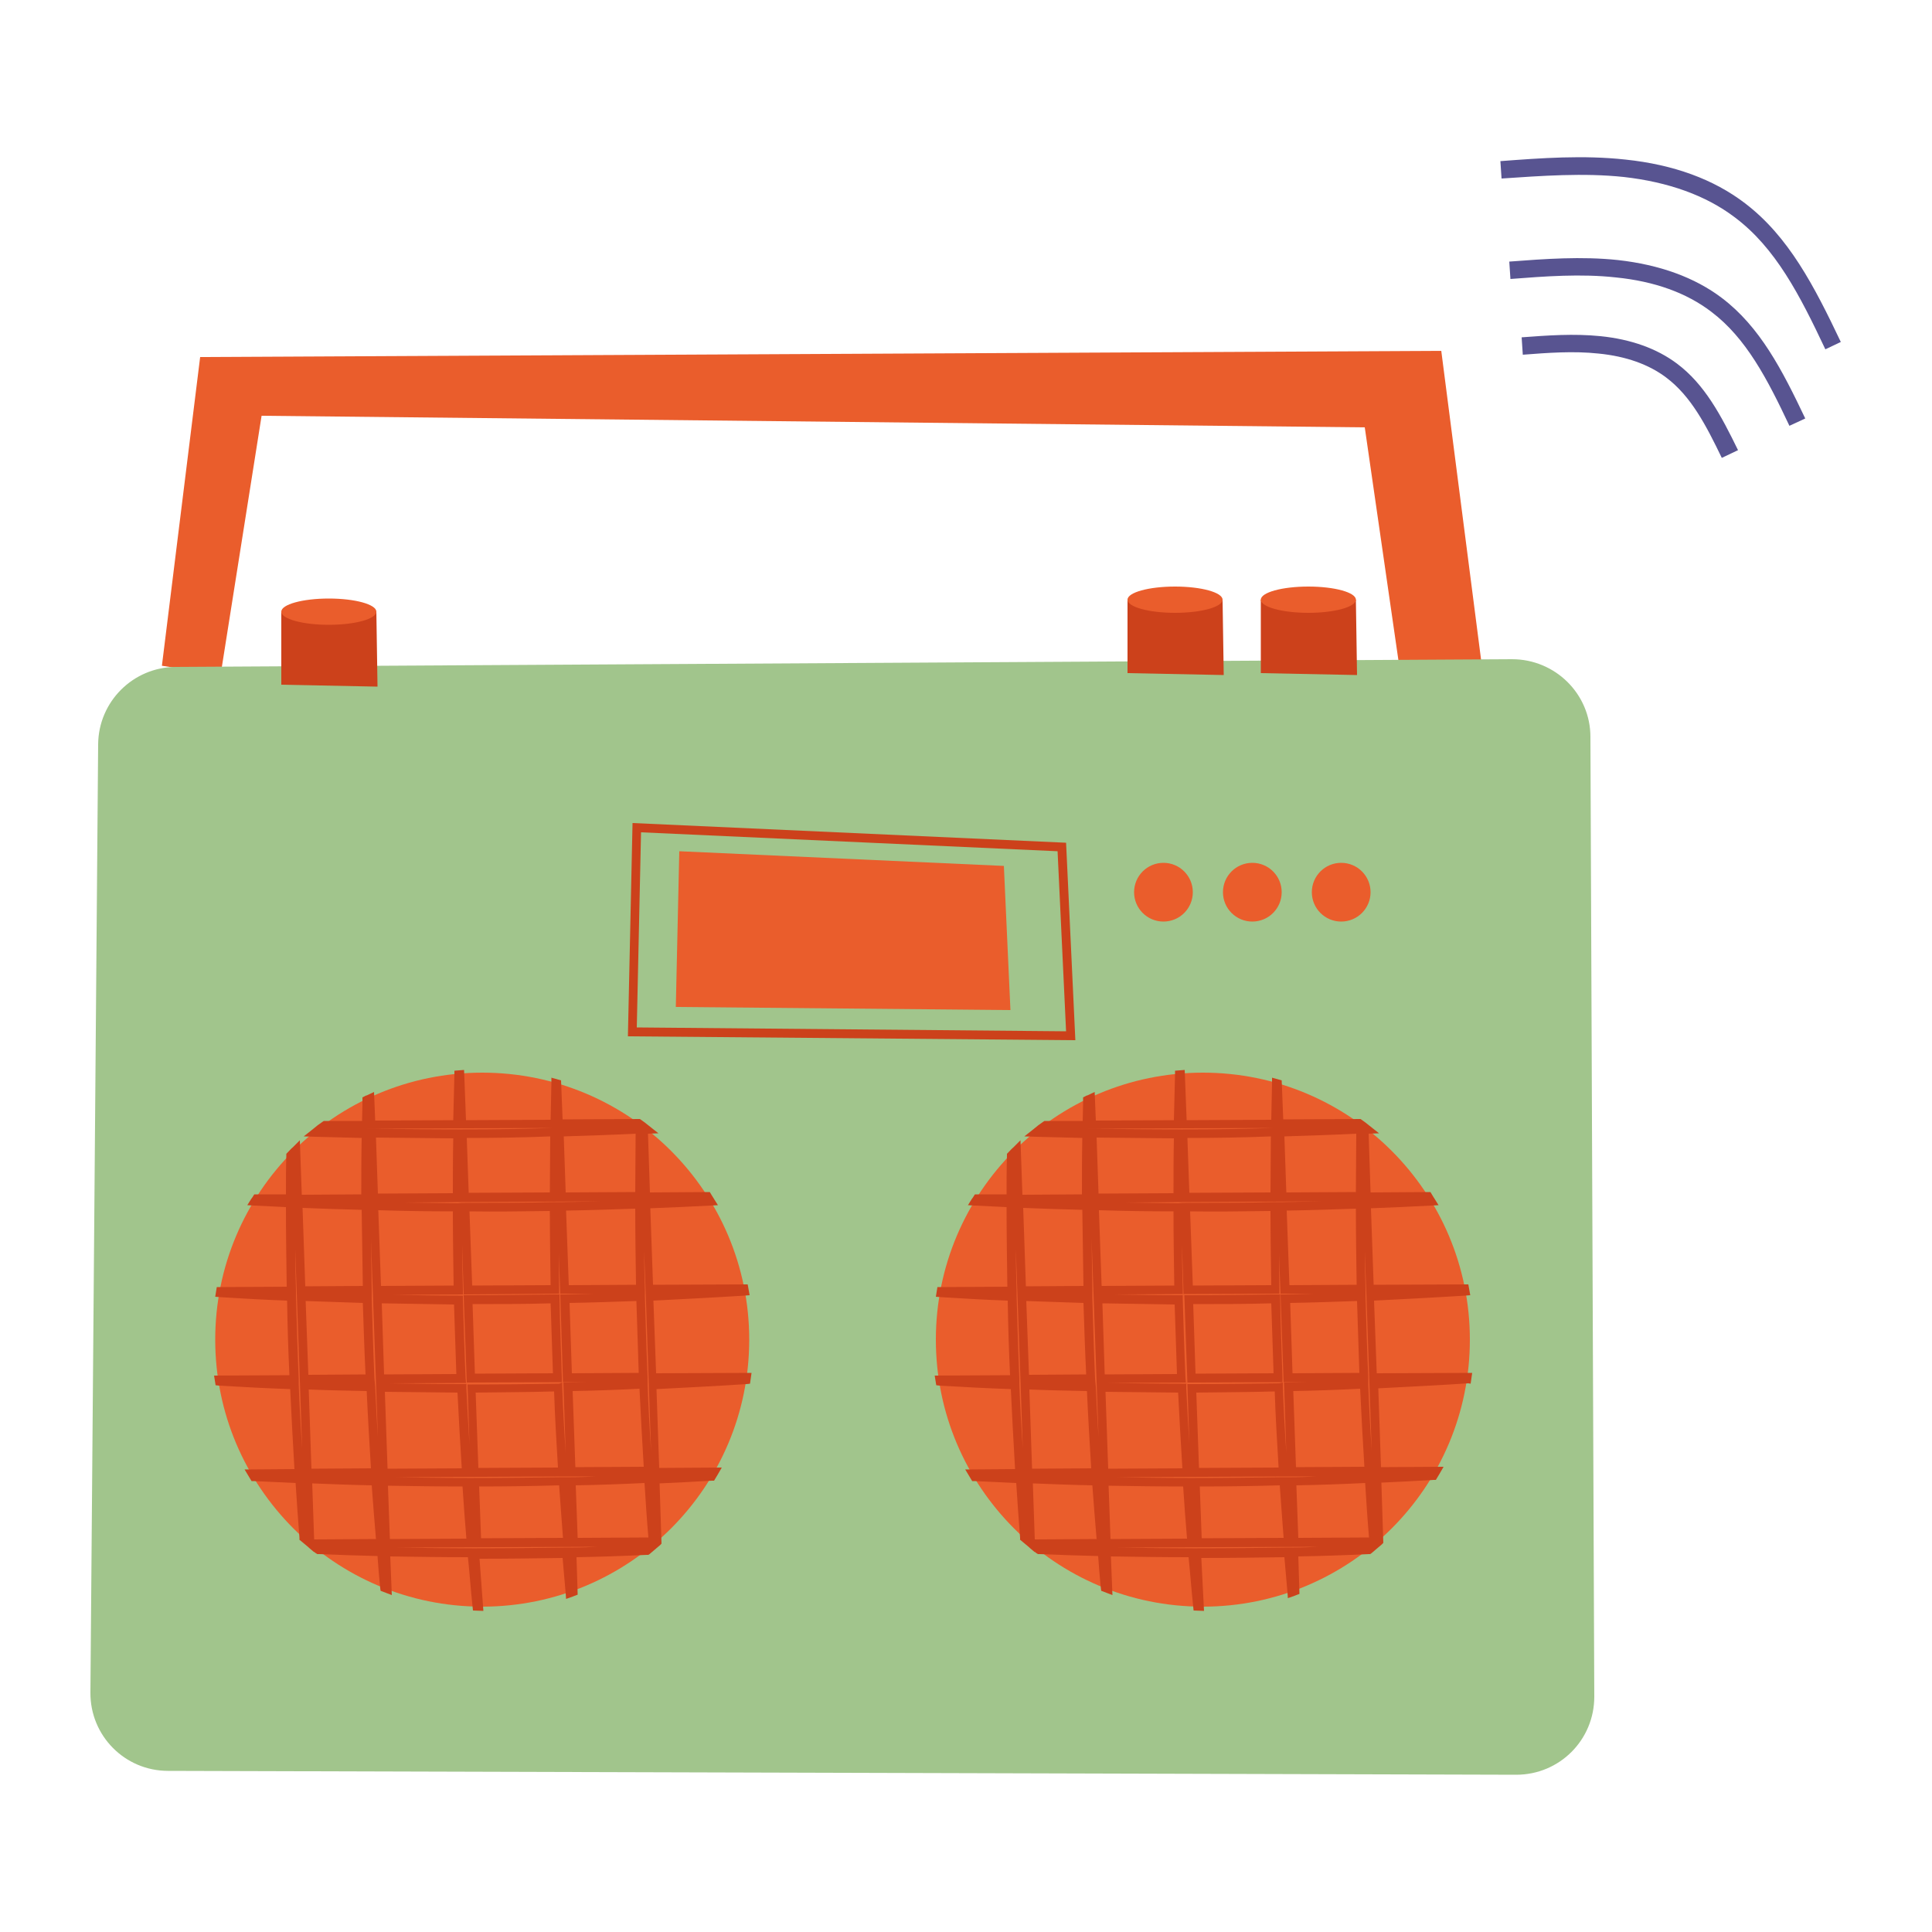 <svg xml:space="preserve" style="enable-background:new 0 0 500 500;" viewBox="0 0 500 500" y="0px" x="0px" xmlns:xlink="http://www.w3.org/1999/xlink" xmlns="http://www.w3.org/2000/svg" id="Layer_1" version="1.1">
<style type="text/css">
	.st0{fill:#262525;}
	.st1{fill:#6961A0;}
	.st2{fill:#FFFFFF;}
	.st3{fill:#F2F2F2;}
	.st4{fill:#272727;}
	.st5{fill:#585491;}
	.st6{fill:#16100B;}
	.st7{fill:#EA5D2C;}
	.st8{fill:#A1C58C;}
	.st9{fill:#CC411B;}
</style>
<g>
	<g id="speaker">
		<polygon points="41.9,172.3 51.8,92.4 373,90.8 383.7,173.8 363.1,179.1 353.2,110.6 67.7,107.6 57.1,174.6" class="st7"></polygon>
		<path d="M412.6,439.1l-1-248.4c0-11.1-9.1-20.1-20.3-20.1l-345.9,2c-11,0.1-19.9,9-20,20l-2,245.4
			c-0.1,11.2,8.9,20.3,20.1,20.3l348.9,1C403.6,459.3,412.6,450.3,412.6,439.1z" class="st8"></path>
		<g>
			<g>
				<circle r="69.1" cy="346.7" cx="311.3" class="st7"></circle>
				<path d="M311.6,416.9l-2.7-0.1l-0.1-1c-0.5-4.7-0.8-9-1.2-12.8c-6.8,0-13.6-0.1-20.1-0.2l0.4,10l-2.9-1.1l-0.1-0.7
					c-0.3-2.8-0.5-5.5-0.7-8.3c-4.8-0.1-9.8-0.3-15.2-0.5l-0.4,0l-0.3-0.2c-0.2-0.1-0.3-0.2-0.5-0.4l0,0.1l-1.3-1.1
					c-0.1-0.1-0.1-0.1-0.2-0.2l-2.4-2l0.1,0l0,0l0-0.4c-0.4-5-0.7-9.6-1-14.2c-3.6-0.2-7.2-0.3-10.8-0.5l-0.6,0l-0.3-0.5
					c-0.1-0.2-0.2-0.3-0.3-0.5l-1.2-2l12.9-0.1c-0.4-7.1-0.8-14-1.1-20.7c-5.7-0.2-11.7-0.5-18.4-0.9l-0.9-0.1l-0.4-2.5l19.5-0.1
					c-0.3-6.3-0.5-12.8-0.6-19.3c-5.4-0.2-11.1-0.5-17.3-0.9l-1.3-0.1l0.4-2.5l18.1-0.1c-0.1-7-0.2-13.9-0.2-20.6
					c-2.7-0.1-5.4-0.3-8.1-0.4l-1.9-0.1l1-1.6c0.1-0.1,0.2-0.3,0.3-0.4l0.5-0.8l8.2,0c0-3.4,0-6.8,0.1-10.1l0-0.4l0.3-0.3
					c0.5-0.5,0.9-1,1.4-1.4l1.8-1.8l0.5,14.1l15.4-0.1c0-4.7,0-9.6,0.1-14.6c-3.6-0.1-7.4-0.2-11.9-0.3l-3.1-0.1l2.4-1.9
					c0.8-0.7,1.6-1.3,2.5-1.9l0.3-0.2l9.9,0c0-1.4,0.1-2.8,0.1-4.3l0-1.8l0.6-0.3c0.2-0.1,0.3-0.2,0.5-0.2l1.9-0.9l0.3,7.4l20.2-0.1
					c0.1-3.9,0.2-7.9,0.3-11.8l0-1l2.5-0.2l0.5,13l21.9-0.1c0.1-3.1,0.1-6.3,0.2-9.4l0-1.5l2.5,0.7l0.4,10.1l20-0.1l0.3,0.2
					c0.7,0.5,1.4,1,2.1,1.6l2.4,1.9l-2.7,0.1l0.5,15.2l15.5-0.1l0.6,1c0.2,0.3,0.3,0.5,0.5,0.8l1,1.6l-1.9,0.1
					c-5.5,0.3-10.6,0.5-15.6,0.7l0.7,19.8l24.5-0.1l0.5,2.8l-1.3,0.1c-7.9,0.5-15.8,0.9-23.6,1.3l0.7,18.8l24.7-0.1l-0.4,2.8
					L380,358c-7.6,0.5-15.5,0.9-23.3,1.3l0.7,20.4l16.2-0.1l-1.1,1.9c-0.2,0.3-0.4,0.7-0.6,1l-0.3,0.5l-0.6,0
					c-4.8,0.3-9.2,0.5-13.5,0.7l0.5,15.6l-0.4,0.4c-0.9,0.8-1.8,1.5-2.7,2.3l-0.3,0.2l-0.4,0c-6.4,0.3-12.3,0.5-18.2,0.6l0.3,9.7
					l-0.8,0.3c-0.2,0.1-0.3,0.1-0.5,0.2l-1.7,0.6l-0.1-1.4c-0.3-3.1-0.5-6.1-0.8-9.2c-6.9,0.1-14.1,0.2-21.5,0.2L311.6,416.9z
					 M289.4,400.5c6.3,0.1,12.8,0.2,19.3,0.2l1.2,0c8.1,0,16.1-0.1,23.6-0.2l1.4,0c2.1,0,4.2-0.1,6.3-0.2L289.4,400.5z M267.3,383.9
					l0.5,14.5l16-0.1c-0.4-4.9-0.8-9.5-1.1-13.9C277.5,384.3,272.3,384.1,267.3,383.9z M286.9,384.5l0.5,13.8l19.8-0.1
					c-0.4-4.6-0.7-9.1-1-13.5C299.8,384.7,293.3,384.6,286.9,384.5z M310.5,384.7l0.5,13.4l21.2-0.1c-0.3-4.4-0.7-8.9-1-13.6
					C324.4,384.6,317.5,384.7,310.5,384.7z M335.5,384.4L336,398l18.3-0.1c-0.4-4.6-0.7-9.4-1-14.1
					C347.2,384.1,341.3,384.3,335.5,384.4z M289,382.3c6,0.1,12.2,0.2,18.3,0.2l0.8,0v0h1.2c7.8,0,15.4-0.1,22.9-0.2l1.1,0v0l1,0
					c2.2,0,4.4-0.1,6.6-0.2l-7.7,0v0L289,382.3z M266.4,359.6l0.7,20.5l15.3-0.1c-0.4-6.6-0.8-13.3-1.1-20
					C276.2,359.9,271.2,359.8,266.4,359.6z M286.1,360.2l0.7,19.9l19.2-0.1c-0.4-6.6-0.8-13.2-1.1-19.6
					C298.5,360.3,292.2,360.3,286.1,360.2z M309.6,360.4l0.7,19.5l20.6-0.1c-0.4-6.7-0.8-13.3-1-19.7
					C323.3,360.3,316.5,360.3,309.6,360.4z M334.7,360l0.7,19.7l17.7-0.1c-0.4-6.8-0.8-13.6-1.1-20.2
					C346.2,359.7,340.4,359.9,334.7,360z M332,357.8l0,1.1c0.2,5.6,0.5,11.3,0.9,17.1l-0.6-18.2l1.1,0c1.8,0,3.6-0.1,5.4-0.1l-6.6,0
					l-0.8-22.7l1.1,0c2.5-0.1,5-0.1,7.6-0.2l-8.7,0l-0.4-10.4c0,3.1,0.1,6.2,0.1,9.3l0,1.1l-24.8,0.1l-0.4-12.8
					c0,3.9,0.1,7.7,0.2,11.6l0,1.2l-17.9,0.1c5.7,0.1,11.4,0.2,16.8,0.2l1.1,0l0,1.1c0.2,6.9,0.4,13.7,0.7,20.3l0.1,1.2l-20,0.1
					c6.1,0.1,12.5,0.2,19,0.2l1.1,0l0,1.1c0.2,4.7,0.5,9.6,0.8,14.5l-0.5-15.5l1.2,0c7.7,0,15.2-0.1,22.5-0.2L332,357.8z
					 M354.1,357.6l0,0.7c0.2,5.6,0.5,11.4,0.9,17.2l-1.4-41.1h0l-0.4-10.5c0,3.2,0.1,6.4,0.2,9.7l0,1.9c0.2,7,0.4,14,0.7,20.9
					L354.1,357.6L354.1,357.6z M263.8,358l0,0.2c0.2,5.4,0.5,11,0.9,16.7l-0.6-17.7h0l-1.2-33.8c0,3.5,0.1,7.1,0.2,10.6l0,1.3
					c0.2,7.2,0.4,14.5,0.7,21.5L263.8,358L263.8,358z M283.5,357.8L283.5,357.8l0.1,1.1c0.2,4.3,0.4,8.7,0.7,13l-1.8-51.4
					c0.1,4.5,0.1,9,0.2,13.4l0,1.2h0l0,0.9c0.2,6.8,0.4,13.8,0.7,20.7L283.5,357.8z M265.6,336.7l0.7,19.1l14.8-0.1
					c-0.3-6.2-0.5-12.4-0.7-18.5C275.5,337,270.5,336.9,265.6,336.7z M285.3,337.3l0.6,18.4l18.7-0.1c-0.2-5.8-0.4-11.9-0.6-18
					C298,337.5,291.7,337.4,285.3,337.3z M333.9,337.2l0.6,18.2l17.3-0.1c-0.2-6.1-0.4-12.4-0.6-18.6
					C345.4,336.9,339.6,337.1,333.9,337.2z M264.8,312.6l0.7,20.3l14.9-0.1c-0.1-6.5-0.2-13.2-0.3-19.7
					C275.1,313,269.9,312.8,264.8,312.6z M284.4,313.2l0.7,19.6l18.8-0.1c-0.1-6.4-0.2-12.9-0.2-19.2
					C297.4,313.5,290.9,313.4,284.4,313.2z M308,313.5l0.7,19.2l20.3-0.1c-0.1-6.5-0.2-13-0.2-19.2
					C321.7,313.5,314.7,313.6,308,313.5z M333,313.3l0.7,19.3l17.4-0.1c-0.1-6.7-0.2-13.3-0.2-19.7C345,313,339,313.2,333,313.3z
					 M306,311.3l0.9,0c7.4,0,15.2,0,23.1-0.2l1.2,0v0l0.8,0c3.5-0.1,6.9-0.1,10.4-0.2l-36.6,0.2v0l-14.8,0.1c4.7,0.1,9.4,0.1,14,0.2
					L306,311.3z M283.8,294.4l0.5,14.5l19.4-0.1c0-4.6,0-9.4,0.1-14.2C297.2,294.5,290.5,294.5,283.8,294.4z M307.3,294.5l0.5,14.2
					l21-0.1c0-5,0.1-9.8,0.1-14.5C321.6,294.4,314.4,294.5,307.3,294.5z M332.4,294.1l0.5,14.5l18-0.1c0-5.1,0.1-10.2,0.1-15.1
					C344.9,293.7,338.7,293.9,332.4,294.1z M281.6,292.1l1,0c7.5,0.1,15,0.2,22.3,0.2l1.2,0v0h0.1c7.7,0,15.8-0.1,23.9-0.4l1.1,0
					c0.6,0,1.2,0,1.8,0L281.6,292.1z M307.3,357.8l-0.8-22.6l1.2,0c7.4,0,15-0.1,22.5-0.2l1.1,0l0,1.1c0.1,6.8,0.4,13.6,0.6,20.4
					l0,1.2L307.3,357.8z M308.8,337.5l0.6,18l20.2-0.1c-0.2-6-0.4-12.1-0.6-18.1C322.4,337.5,315.6,337.5,308.8,337.5
					C308.9,337.5,308.9,337.5,308.8,337.5z" class="st9"></path>
			</g>
			<g>
				<circle r="69.1" cy="346.7" cx="124.8" class="st7"></circle>
				<path d="M125.1,416.9l-2.7-0.1l-0.1-1c-0.5-4.7-0.8-9-1.2-12.8c-6.8,0-13.6-0.1-20.1-0.2l0.4,10l-2.9-1.1l-0.1-0.7
					c-0.3-2.8-0.5-5.5-0.7-8.3c-4.8-0.1-9.8-0.3-15.2-0.5l-0.4,0l-0.3-0.2c-0.2-0.1-0.3-0.2-0.5-0.4l0,0.1l-1.3-1.1
					c-0.1-0.1-0.1-0.1-0.2-0.2l-2.4-2l0.1,0l0,0l0-0.4c-0.4-5-0.7-9.6-1-14.2c-3.6-0.2-7.2-0.3-10.8-0.5l-0.6,0l-0.3-0.5
					c-0.1-0.2-0.2-0.3-0.3-0.5l-1.2-2l12.9-0.1c-0.4-7.1-0.8-14-1.1-20.7c-5.7-0.2-11.7-0.5-18.4-0.9l-0.9-0.1l-0.4-2.5l19.5-0.1
					c-0.3-6.3-0.5-12.8-0.6-19.3c-5.4-0.2-11.1-0.5-17.3-0.9l-1.3-0.1l0.4-2.5l18.1-0.1c-0.1-7-0.2-13.9-0.2-20.6
					c-2.7-0.1-5.4-0.3-8.1-0.4l-1.9-0.1l1-1.6c0.1-0.1,0.2-0.3,0.3-0.4l0.5-0.8l8.2,0c0-3.4,0-6.8,0.1-10.1l0-0.4l0.3-0.3
					c0.5-0.5,0.9-1,1.4-1.4l1.8-1.8l0.5,14.1l15.4-0.1c0-4.7,0-9.6,0.1-14.6c-3.6-0.1-7.4-0.2-11.9-0.3l-3.1-0.1l2.4-1.9
					c0.8-0.7,1.6-1.3,2.5-1.9l0.3-0.2l9.9,0c0-1.4,0.1-2.8,0.1-4.3l0-1.8l0.6-0.3c0.2-0.1,0.3-0.2,0.5-0.2l1.9-0.9l0.3,7.4l20.2-0.1
					c0.1-3.9,0.2-7.9,0.3-11.8l0-1l2.5-0.2l0.5,13l21.9-0.1c0.1-3.1,0.1-6.3,0.2-9.4l0-1.5l2.5,0.7l0.4,10.1l20-0.1l0.3,0.2
					c0.7,0.5,1.4,1,2.1,1.6l2.4,1.9l-2.7,0.1l0.5,15.2l15.5-0.1l0.6,1c0.2,0.3,0.3,0.5,0.5,0.8l1,1.6l-1.9,0.1
					c-5.5,0.3-10.6,0.5-15.6,0.7l0.7,19.8l24.5-0.1l0.5,2.8l-1.3,0.1c-7.9,0.5-15.8,0.9-23.6,1.3l0.7,18.8l24.7-0.1l-0.4,2.8
					l-0.9,0.1c-7.6,0.5-15.5,0.9-23.3,1.3l0.7,20.4l16.2-0.1l-1.1,1.9c-0.2,0.3-0.4,0.7-0.6,1l-0.3,0.5l-0.6,0
					c-4.8,0.3-9.2,0.5-13.5,0.7l0.5,15.6l-0.4,0.4c-0.9,0.8-1.8,1.5-2.7,2.3l-0.3,0.2l-0.4,0c-6.4,0.3-12.3,0.5-18.2,0.6l0.3,9.7
					l-0.8,0.3c-0.2,0.1-0.3,0.1-0.5,0.2l-1.7,0.6l-0.1-1.4c-0.3-3.1-0.5-6.1-0.8-9.2c-6.9,0.1-14.1,0.2-21.5,0.2L125.1,416.9z
					 M102.9,400.5c6.3,0.1,12.8,0.2,19.3,0.2l1.2,0c8.1,0,16.1-0.1,23.6-0.2l1.4,0c2.1,0,4.2-0.1,6.3-0.2L102.9,400.5z M80.8,383.9
					l0.5,14.5l16-0.1c-0.4-4.9-0.8-9.5-1.1-13.9C91,384.3,85.8,384.1,80.8,383.9z M100.4,384.5l0.5,13.8l19.8-0.1
					c-0.4-4.6-0.7-9.1-1-13.5C113.3,384.7,106.8,384.6,100.4,384.5z M124,384.7l0.5,13.4l21.2-0.1c-0.3-4.4-0.7-8.9-1-13.6
					C137.9,384.6,131,384.7,124,384.7z M149,384.4l0.5,13.6l18.3-0.1c-0.4-4.6-0.7-9.4-1-14.1C160.7,384.1,154.8,384.3,149,384.4z
					 M102.5,382.3c6,0.1,12.2,0.2,18.3,0.2l0.8,0v0h1.2c7.7,0,15.4-0.1,22.9-0.2l1.1,0v0l1,0c2.2,0,4.4-0.1,6.6-0.2l-7.7,0v0
					L102.5,382.3z M79.9,359.6l0.7,20.5L96,380c-0.4-6.6-0.8-13.3-1.1-20C89.7,359.9,84.7,359.8,79.9,359.6z M99.6,360.2l0.7,19.9
					l19.2-0.1c-0.4-6.6-0.8-13.2-1.1-19.6C112,360.3,105.7,360.3,99.6,360.2z M123.1,360.4l0.7,19.5l20.6-0.1
					c-0.4-6.7-0.8-13.3-1-19.7C136.8,360.3,130,360.3,123.1,360.4z M148.2,360l0.7,19.7l17.7-0.1c-0.4-6.8-0.8-13.6-1.1-20.2
					C159.7,359.7,153.9,359.9,148.2,360z M145.5,357.8l0,1.1c0.2,5.6,0.5,11.3,0.9,17.1l-0.6-18.2l1.1,0c1.8,0,3.6-0.1,5.4-0.1
					l-6.6,0L145,335l1.1,0c2.5-0.1,5-0.1,7.6-0.2l-8.7,0l-0.4-10.4c0,3.1,0.1,6.2,0.1,9.3l0,1.1L120,335l-0.4-12.8
					c0,3.9,0.1,7.7,0.2,11.6l0,1.2l-17.9,0.1c5.7,0.1,11.4,0.2,16.8,0.2l1.1,0l0,1.1c0.2,6.9,0.4,13.7,0.7,20.3l0.1,1.2l-20,0.1
					c6.1,0.1,12.5,0.2,19,0.2l1.1,0l0,1.1c0.2,4.7,0.5,9.6,0.8,14.5l-0.5-15.5l1.2,0c7.7,0,15.2-0.1,22.5-0.2L145.5,357.8z
					 M167.6,357.6l0,0.7c0.2,5.6,0.5,11.4,0.9,17.2l-1.4-41.1h0l-0.4-10.5c0,3.2,0.1,6.4,0.2,9.7l0,1.9c0.2,7,0.4,14,0.7,20.9
					L167.6,357.6L167.6,357.6z M77.3,358l0,0.2c0.2,5.4,0.5,11,0.9,16.7l-0.6-17.7h0l-1.2-33.8c0,3.5,0.1,7.1,0.2,10.6l0,1.3
					c0.2,7.2,0.4,14.5,0.7,21.5L77.3,358L77.3,358z M97,357.8L97,357.8l0.1,1.1c0.2,4.3,0.4,8.7,0.7,13l-1.8-51.4
					c0.1,4.5,0.1,9,0.2,13.4l0,1.2h0l0,0.9c0.2,6.8,0.4,13.8,0.7,20.7L97,357.8z M79.1,336.7l0.7,19.1l14.8-0.1
					c-0.3-6.2-0.5-12.4-0.7-18.5C89,337,84,336.9,79.1,336.7z M98.8,337.3l0.6,18.4l18.7-0.1c-0.2-5.8-0.4-11.9-0.6-18
					C111.5,337.5,105.2,337.4,98.8,337.3z M147.4,337.2l0.6,18.2l17.3-0.1c-0.2-6.1-0.4-12.4-0.6-18.6
					C158.9,336.9,153.1,337.1,147.4,337.2z M78.3,312.6l0.7,20.3l14.9-0.1c-0.1-6.5-0.2-13.2-0.3-19.7
					C88.6,313,83.4,312.8,78.3,312.6z M97.9,313.2l0.7,19.6l18.8-0.1c-0.1-6.4-0.2-12.9-0.2-19.2
					C110.9,313.5,104.4,313.4,97.9,313.2z M121.5,313.5l0.7,19.2l20.3-0.1c-0.1-6.5-0.2-13-0.2-19.2
					C135.2,313.5,128.2,313.6,121.5,313.5z M146.5,313.3l0.7,19.3l17.4-0.1c-0.1-6.7-0.2-13.3-0.2-19.7
					C158.5,313,152.5,313.2,146.5,313.3z M119.5,311.3l0.9,0c7.4,0,15.2,0,23.1-0.2l1.2,0v0l0.8,0c3.5-0.1,6.9-0.1,10.4-0.2
					l-36.6,0.2v0l-14.8,0.1c4.7,0.1,9.4,0.1,14,0.2L119.5,311.3z M97.3,294.4l0.5,14.5l19.4-0.1c0-4.6,0-9.4,0.1-14.2
					C110.7,294.5,104,294.5,97.3,294.4z M120.8,294.5l0.5,14.2l21-0.1c0-5,0.1-9.8,0.1-14.5C135.1,294.4,127.9,294.5,120.8,294.5z
					 M145.9,294.1l0.5,14.5l18-0.1c0-5.1,0.1-10.2,0.1-15.1C158.4,293.7,152.2,293.9,145.9,294.1z M95.1,292.1l1,0
					c7.5,0.1,15,0.2,22.3,0.2l1.2,0v0h0.1c7.7,0,15.8-0.1,23.9-0.4l1.1,0c0.6,0,1.2,0,1.8,0L95.1,292.1z M120.8,357.8l-0.8-22.6
					l1.2,0c7.4,0,15-0.1,22.5-0.2l1.1,0l0,1.1c0.1,6.8,0.4,13.6,0.6,20.4l0,1.2L120.8,357.8z M122.3,337.5l0.6,18l20.2-0.1
					c-0.2-6-0.4-12.1-0.6-18.1C135.9,337.5,129.1,337.5,122.3,337.5C122.4,337.5,122.4,337.5,122.3,337.5z" class="st9"></path>
			</g>
		</g>
		<g>
			<circle r="7.6" cy="230.9" cx="324.1" class="st7"></circle>
			<circle r="7.6" cy="230.9" cx="347.1" class="st7"></circle>
			<circle r="7.6" cy="230.9" cx="301.1" class="st7"></circle>
		</g>
		<polygon points="175.8,220.3 174.9,260.6 261.5,261.4 259.8,224.1" class="st7"></polygon>
		<path d="M278.3,269.2l-115.8-1l1.2-55.2l112.2,5.1L278.3,269.2z M164.8,265.9l111.1,1l-2.2-46.6l-107.8-4.9
			L164.8,265.9z" class="st9"></path>
		<g id="button">
			<polygon points="326.3,174.2 326.3,155.2 350.9,155.2 351.2,174.7" class="st9"></polygon>
			<ellipse ry="3.4" rx="12.3" cy="155.2" cx="338.6" class="st7"></ellipse>
		</g>
		<g id="button_1_">
			<polygon points="291.8,174.2 291.8,155.2 316.4,155.2 316.7,174.7" class="st9"></polygon>
			<ellipse ry="3.4" rx="12.3" cy="155.2" cx="304.1" class="st7"></ellipse>
		</g>
		<g id="button_2_">
			<polygon points="72.8,177.2 72.8,158.3 97.4,158.3 97.7,177.7" class="st9"></polygon>
			<ellipse ry="3.4" rx="12.3" cy="158.3" cx="85.1" class="st7"></ellipse>
		</g>
	</g>
	<g id="quieter">
		<path d="M445.6,118.5c-4.1-8.5-8-16-14.4-20.8c-4.5-3.4-10.4-5.5-17.5-6.2c-6.5-0.7-13.1-0.2-19.6,0.3l-0.3-4.5
			c6.7-0.5,13.5-1,20.4-0.3c7.9,0.8,14.6,3.2,19.8,7.1c7.2,5.4,11.4,13.4,15.8,22.4L445.6,118.5z" class="st5"></path>
		<path d="M463.1,110.2c-5.7-12.1-11.2-22.7-20.2-29.5c-6.4-4.9-14.7-7.9-24.7-8.9c-9-1-18.3-0.3-27.3,0.4l-0.3-4.5
			c9.2-0.7,18.7-1.4,28.1-0.4c10.8,1.2,19.9,4.5,26.9,9.8c9.9,7.5,15.6,18.6,21.6,31.2L463.1,110.2z" class="st5"></path>
		<path d="M472.4,90.4c-6.6-14-12.9-26.3-23.5-34.2c-7.4-5.6-17.1-9.1-28.7-10.4c-10.4-1.1-21.2-0.3-31.6,0.4l-0.3-4.5
			c10.6-0.8,21.5-1.6,32.4-0.4c12.4,1.3,22.8,5.1,30.9,11.3c11.3,8.6,17.9,21.4,24.8,35.9L472.4,90.4z" class="st5"></path>
	</g>
</g>
</svg>
